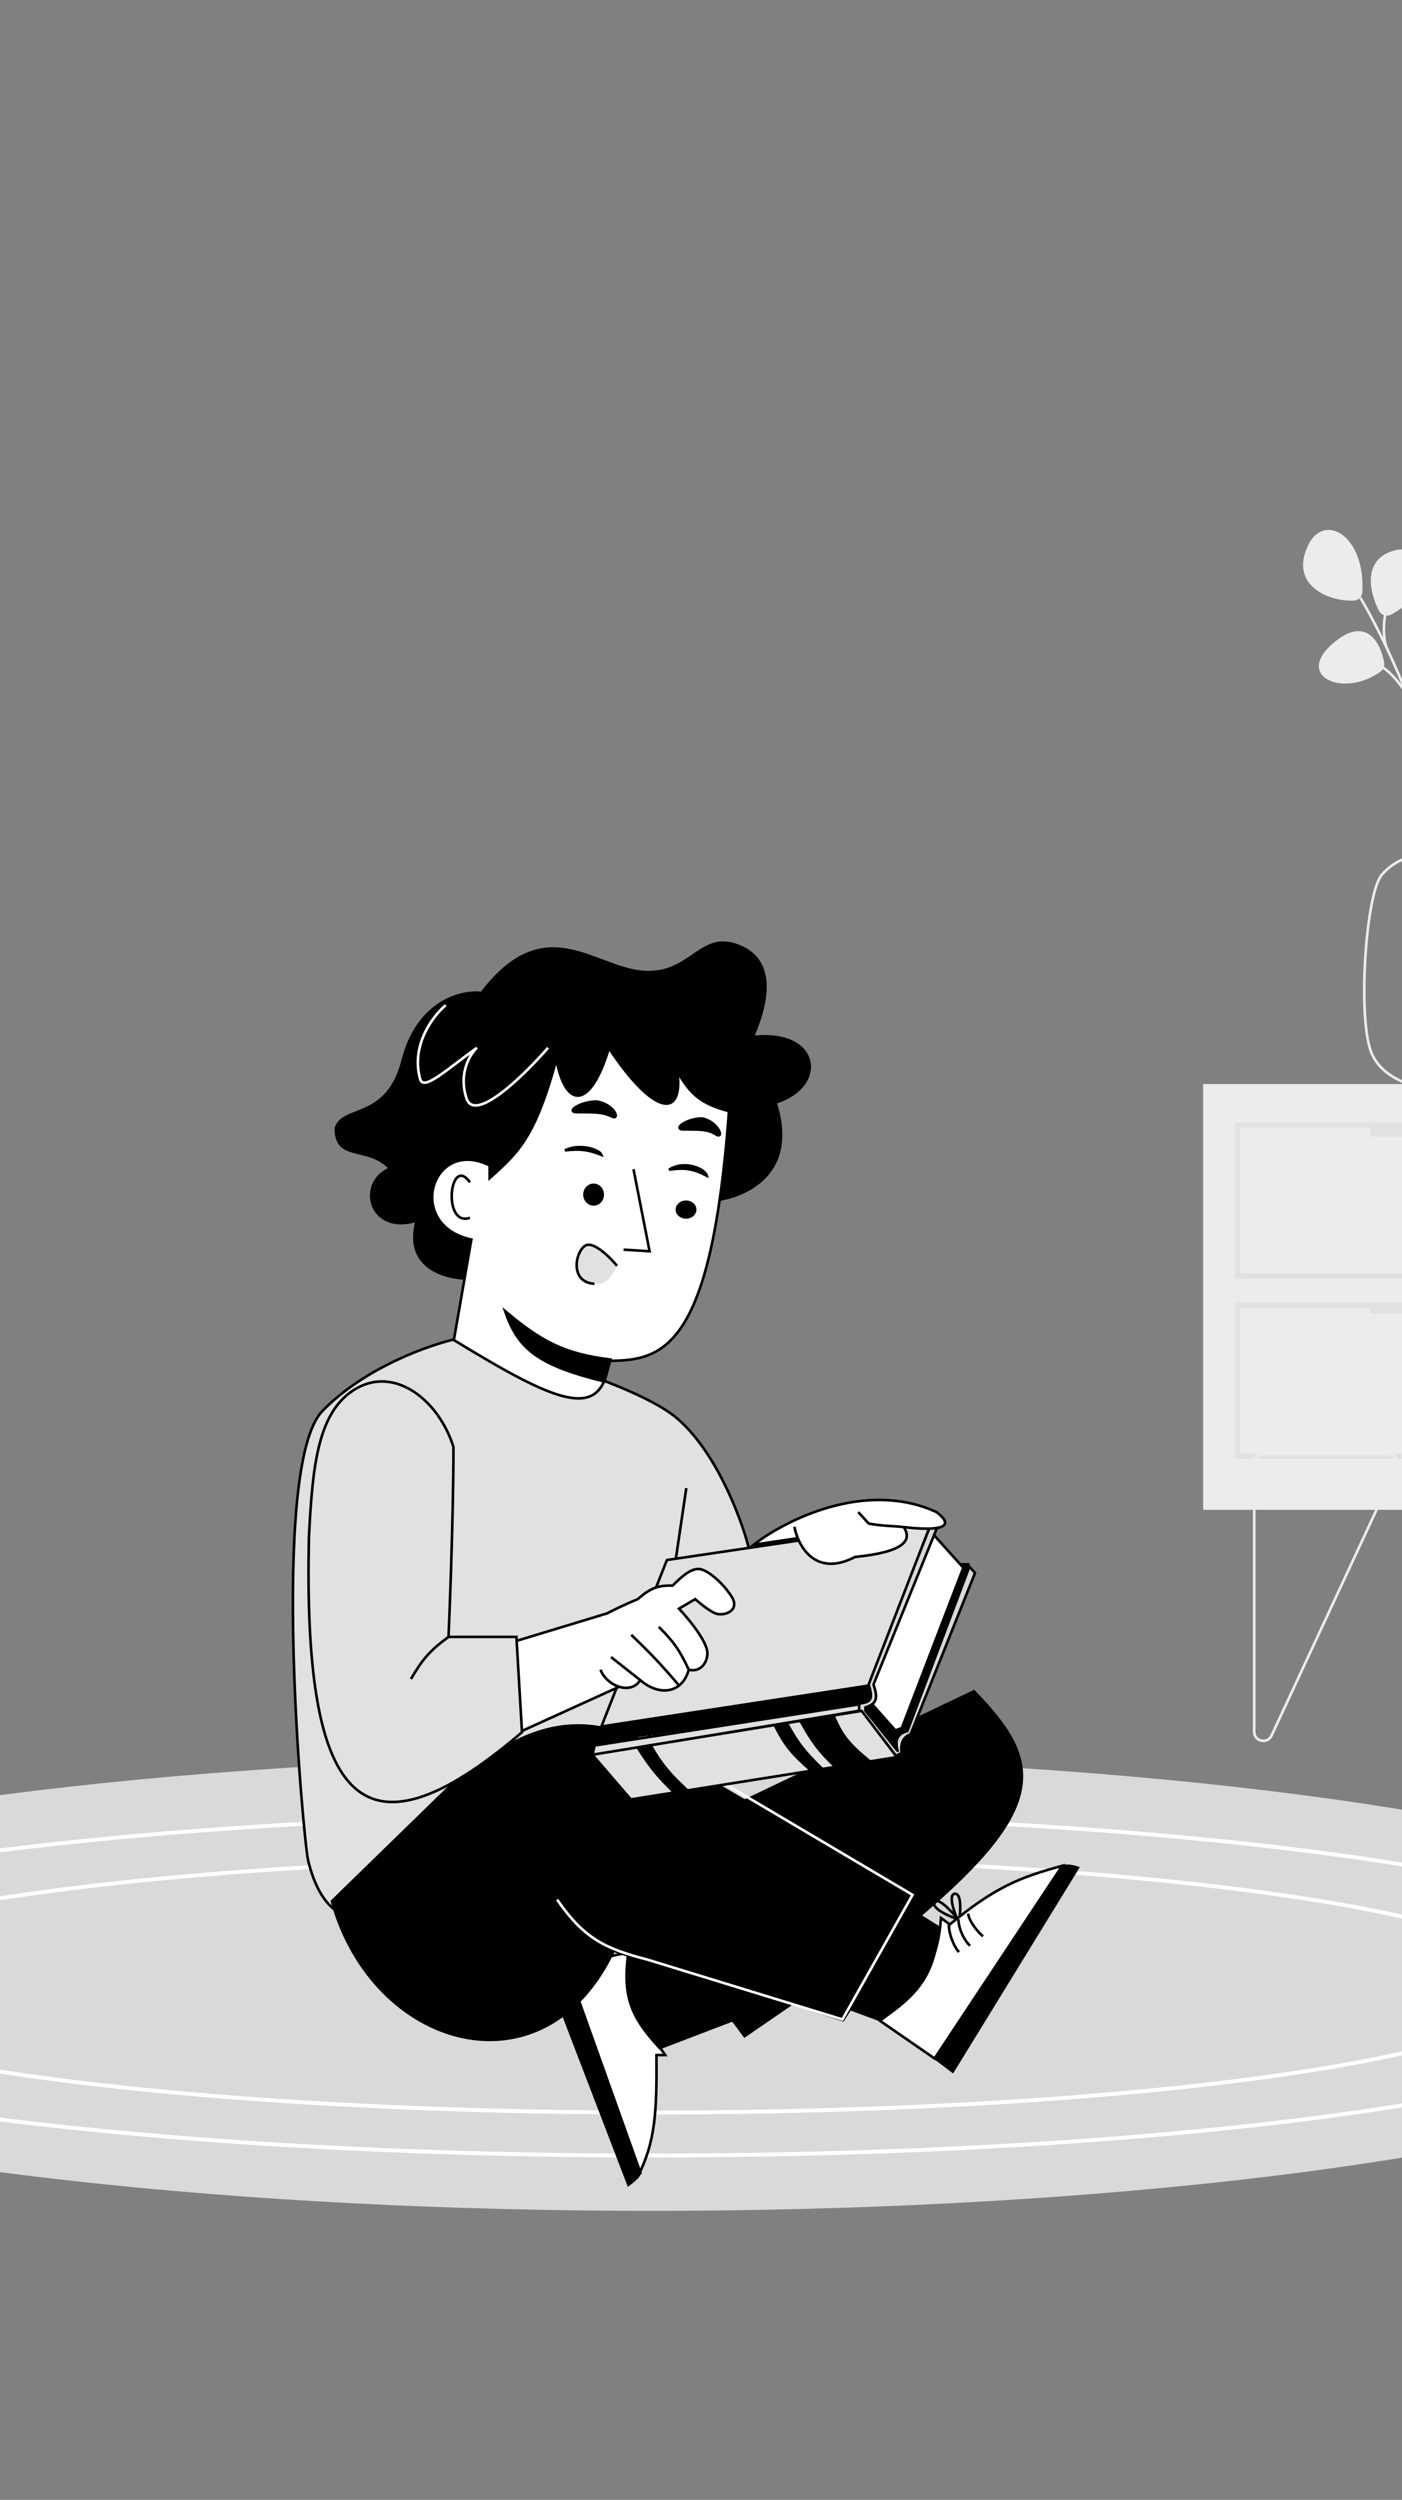 <svg width="1077" height="1920" viewBox="0 0 1077 1920" fill="none" xmlns="http://www.w3.org/2000/svg">
<rect x="0" y="0" width="1077" height="1920" fill="#808080" stroke="none"/>
<g clip-path="url(#clip0_240_715)">
<path d="M1006.1 418.596C990.685 449.461 1022.42 461.434 1040.34 460.245C1043.27 460.051 1045.39 457.579 1045.54 454.654C1047.76 412.355 1017.86 395.046 1006.1 418.596Z" fill="#ECECEC"/>
<path d="M1068.34 424.706C1048.15 432.445 1053.25 454.622 1060.04 468.438C1061.53 471.482 1065.19 472.711 1068.21 471.161C1101.38 454.119 1095.64 414.242 1068.34 424.706Z" fill="#ECECEC"/>
<path d="M1023.18 496.174C1048.5 473.097 1059.37 493.28 1062.3 509.004C1062.72 511.285 1061.81 513.606 1059.94 514.98C1033.74 534.227 996.831 520.194 1023.18 496.174Z" fill="#ECECEC"/>
<path d="M1006.1 418.596C990.685 449.461 1022.42 461.434 1040.34 460.245C1043.27 460.051 1045.39 457.579 1045.54 454.654C1047.76 412.355 1017.86 395.046 1006.1 418.596Z" stroke="#ECECEC" stroke-width="2"/>
<path d="M1068.34 424.706C1048.15 432.445 1053.25 454.622 1060.04 468.438C1061.53 471.482 1065.19 472.711 1068.21 471.161C1101.38 454.119 1095.64 414.242 1068.34 424.706Z" stroke="#ECECEC" stroke-width="2"/>
<path d="M1023.18 496.174C1048.5 473.097 1059.37 493.28 1062.3 509.004C1062.72 511.285 1061.81 513.606 1059.94 514.98C1033.74 534.227 996.831 520.194 1023.18 496.174Z" stroke="#ECECEC" stroke-width="2"/>
<path d="M1045 459C1050.27 467.832 1057.76 481.71 1065.83 498.847M1107 619C1102.87 597.801 1096.64 576.495 1089.58 556.471M1061.85 512.333C1068.7 516.625 1083.82 531.46 1089.58 556.471M1089.58 556.471C1082.1 535.277 1073.69 515.52 1065.83 498.847M1064.26 471.261C1063.09 476.778 1061.77 490.019 1065.83 498.847" stroke="#ECECEC" stroke-width="2"/>
<path d="M1084.79 608H1120H1155.21C1157.59 608 1159.53 609.931 1159.53 612.314C1159.53 614.696 1157.59 616.628 1155.21 616.628H1153.66C1150.42 616.628 1147.79 619.249 1147.79 622.482V647.996C1147.79 652.538 1151.34 656.369 1155.71 657.617C1162.22 659.472 1171.49 663.488 1178.68 672.09C1191.03 686.88 1197.45 784.371 1186.09 809.514C1174.72 834.657 1137.29 838.889 1120 837.862C1102.71 838.889 1065.28 834.657 1053.91 809.514C1042.55 784.371 1048.97 686.88 1061.32 672.09C1068.51 663.488 1077.78 659.472 1084.29 657.617C1084.8 657.471 1085.29 657.339 1085.77 657.218C1089.34 656.313 1092.21 653.203 1092.21 649.518V647.996C1092.21 652.538 1088.66 656.369 1084.29 657.617C1084.29 657.617 1084.29 657.617 1084.29 657.617C1077.78 659.472 1068.51 663.488 1061.32 672.09C1048.97 686.88 1042.55 784.371 1053.91 809.514C1065.28 834.657 1102.71 838.889 1120 837.862C1137.29 838.889 1174.72 834.657 1186.09 809.514C1197.45 784.371 1191.03 686.88 1178.68 672.09C1171.49 663.488 1162.22 659.472 1155.71 657.617C1151.34 656.369 1147.79 652.538 1147.79 647.996V622.482C1147.79 619.249 1150.42 616.628 1153.66 616.628H1155.21C1157.59 616.628 1159.53 614.696 1159.53 612.314C1159.53 609.931 1157.59 608 1155.21 608H1120H1084.79C1082.41 608 1080.47 609.931 1080.47 612.314C1080.47 614.696 1082.41 616.628 1084.79 616.628H1086.34C1089.58 616.628 1092.21 619.249 1092.21 622.482V622.495V647.996V649.518C1092.21 653.203 1089.34 656.313 1085.77 657.218C1085.29 657.339 1084.8 657.471 1084.29 657.617C1084.29 657.617 1084.29 657.617 1084.29 657.617C1088.66 656.369 1092.21 652.538 1092.21 647.996V622.495C1092.21 619.255 1089.58 616.628 1086.34 616.628H1084.79H1084.78C1082.4 616.628 1080.47 614.696 1080.47 612.314C1080.47 609.931 1082.4 608 1084.78 608H1084.79Z" fill="#ECECEC"/>
<path d="M1120 608H1084.78C1082.4 608 1080.47 609.931 1080.47 612.314V612.314C1080.47 614.696 1082.4 616.628 1084.78 616.628H1086.34C1089.58 616.628 1092.21 619.255 1092.21 622.495V649.518C1092.21 653.203 1089.34 656.313 1085.77 657.218C1079.26 658.868 1069.07 662.811 1061.32 672.09M1120 608H1084.79C1082.41 608 1080.47 609.931 1080.47 612.314C1080.47 614.696 1082.41 616.628 1084.79 616.628H1086.34C1089.58 616.628 1092.21 619.249 1092.21 622.482V647.996C1092.21 652.538 1088.66 656.369 1084.29 657.617C1077.78 659.472 1068.51 663.488 1061.32 672.09M1120 608H1155.21C1157.59 608 1159.53 609.931 1159.53 612.314C1159.53 614.696 1157.59 616.628 1155.21 616.628H1153.66C1150.42 616.628 1147.79 619.249 1147.79 622.482V647.996C1147.79 652.538 1151.34 656.369 1155.71 657.617C1162.22 659.472 1171.49 663.488 1178.68 672.09C1191.03 686.88 1197.45 784.371 1186.09 809.514C1174.72 834.657 1137.29 838.889 1120 837.862C1102.71 838.889 1065.28 834.657 1053.91 809.514C1042.55 784.371 1048.97 686.88 1061.32 672.09" stroke="#ECECEC" stroke-width="2"/>
<ellipse cx="500.5" cy="1523.5" rx="896.5" ry="174.5" fill="#D9D9D9"/>
<path d="M1317.5 1524.5C1317.5 1532.97 1312.2 1541.52 1301.44 1550.03C1290.71 1558.52 1274.79 1566.77 1254.14 1574.67C1212.86 1590.47 1153.05 1604.73 1079.03 1616.71C931.009 1640.67 726.468 1655.5 500.5 1655.5C274.532 1655.5 69.991 1640.67 -78.027 1616.71C-152.048 1604.73 -211.865 1590.47 -253.142 1574.67C-273.789 1566.77 -289.709 1558.52 -300.44 1550.03C-311.196 1541.52 -316.5 1532.97 -316.5 1524.5C-316.5 1516.03 -311.196 1507.48 -300.44 1498.97C-289.709 1490.48 -273.789 1482.23 -253.142 1474.33C-211.865 1458.53 -152.048 1444.27 -78.027 1432.29C69.991 1408.33 274.532 1393.5 500.5 1393.5C726.468 1393.5 931.009 1408.33 1079.03 1432.29C1153.05 1444.27 1212.86 1458.53 1254.14 1474.33C1274.79 1482.23 1290.71 1490.48 1301.44 1498.97C1312.2 1507.48 1317.5 1516.03 1317.5 1524.5Z" stroke="white" stroke-width="3"/>
<path d="M1185.5 1524.5C1185.5 1530.62 1181.21 1536.94 1172.19 1543.33C1163.21 1549.69 1149.88 1555.88 1132.57 1561.81C1097.96 1573.67 1047.8 1584.37 985.714 1593.37C861.573 1611.37 690.023 1622.5 500.5 1622.5C310.977 1622.5 139.427 1611.37 15.286 1593.37C-46.796 1584.37 -96.957 1573.67 -131.565 1561.81C-148.879 1555.88 -162.211 1549.69 -171.186 1543.33C-180.211 1536.94 -184.5 1530.62 -184.5 1524.5C-184.5 1518.38 -180.211 1512.06 -171.186 1505.67C-162.211 1499.31 -148.879 1493.12 -131.565 1487.19C-96.957 1475.33 -46.796 1464.63 15.286 1455.63C139.427 1437.63 310.977 1426.5 500.5 1426.5C690.023 1426.5 861.573 1437.63 985.714 1455.63C1047.8 1464.63 1097.96 1475.33 1132.57 1487.19C1149.88 1493.12 1163.21 1499.31 1172.19 1505.67C1181.21 1512.06 1185.5 1518.38 1185.5 1524.5Z" stroke="white" stroke-width="3"/>
<path d="M731.901 1591L718 1580.53L811.681 1434.54C816.205 1432.57 821.917 1432.41 828 1434.54L731.901 1591Z" fill="black" stroke="black" stroke-width="2"/>
<path d="M717.938 1581L676 1552.02C711.354 1522.01 720.529 1504.67 722.872 1473.08L729.656 1478.02C764.027 1449.73 782.806 1441.95 816 1433L717.938 1581Z" fill="white" stroke="black" stroke-width="2"/>
<path d="M431 1510.27L490.237 1498C481.588 1521.95 482.563 1537.97 511 1578.37H504.282C504.623 1622.26 503.384 1644.99 490.237 1671L431 1510.27Z" fill="white" stroke="black" stroke-width="2"/>
<path d="M482.769 1678C487.271 1674.73 489.166 1672.69 492 1668.85L442.769 1531L428 1535.27L482.769 1678Z" fill="black" stroke="black" stroke-width="2"/>
<path d="M736.692 1499.23C734.073 1496.74 729.196 1487.72 728.851 1478.31M745.177 1494.34C742.103 1491.87 736.376 1483.01 736.275 1474.02M755.171 1487.15C751.716 1484.43 744.518 1476.05 743.7 1469.73M734.603 1473.57C728.441 1471.47 716.432 1466.1 717.687 1461.42C718.182 1459.01 722.304 1457.9 734.827 1472.73C732.37 1466.85 728.655 1454.94 733.454 1454.44C738.252 1453.93 737.986 1465.96 737.254 1472.04" stroke="black" stroke-width="2"/>
<path d="M247.739 1083.61C280.588 1049.88 330.882 1032.48 351.923 1028C395.435 1036.15 490.427 1064.18 519.843 1089.11C549.26 1114.05 568.667 1163.67 575 1188.12L497.781 1342.12C429.142 1387.14 287.573 1476.33 270.413 1472.9C248.963 1468.63 240.385 1444.18 236.707 1428.9C233.03 1413.62 206.678 1125.78 247.739 1083.61Z" fill="#E1E1E1"/>
<path d="M497.781 1342.12C429.142 1387.14 287.573 1476.33 270.413 1472.9C248.963 1468.63 240.385 1444.18 236.707 1428.9C233.03 1413.62 206.678 1125.78 247.739 1083.61C280.588 1049.88 330.882 1032.48 351.923 1028C395.435 1036.15 490.427 1064.18 519.843 1089.11C549.26 1114.05 568.667 1163.67 575 1188.12L497.781 1342.12ZM497.781 1342.12L527.198 1142.89" stroke="black" stroke-width="2"/>
<path d="M471.403 1498.22C417.759 1611.62 286.459 1573.85 255 1460.21L351.924 1365.81C421.925 1311.78 463.868 1311.58 542.724 1365.81L571.985 1382.98L748.155 1299C800.28 1352.34 805.953 1387.05 706.703 1471.25L721.333 1480.44C717.557 1517.15 705.587 1531.37 676.224 1551.55L653.059 1542.96L647.573 1551.55L608.56 1538.67L571.985 1563.81L562.841 1551.55L506.759 1573C484.946 1549.36 478.554 1534.12 482.375 1501.89L471.403 1498.22Z" fill="black" stroke="black" stroke-width="2"/>
<path d="M428 1458.99C448.074 1488.09 464.166 1496.6 497.168 1504.99L647.135 1551L701 1455.31L538.179 1359" stroke="white" stroke-width="2"/>
<path d="M733.647 1201.46H744L687.974 1347L649 1307.86L710.506 1177L733.647 1201.46Z" fill="black" stroke="black" stroke-width="2" stroke-linejoin="round"/>
<path d="M740 1204.08L712.045 1173L658 1295.48L687.818 1329L692.788 1327.17L740 1204.08Z" fill="white" stroke="black" stroke-width="2"/>
<path d="M720.524 1171.64L716.19 1168L658 1313.77L688.333 1349C688.577 1347.93 692.667 1346.57 692.667 1346.57C691.429 1338.07 694.524 1333.82 699.476 1331.99L749 1208.09L744.667 1203.23L697 1329.56C689.493 1331.51 687.095 1336.24 689.571 1344.75L664.81 1313.77V1311.34C673.658 1308.47 674.561 1304.33 671 1293.73L720.524 1171.64Z" fill="#D9D9D9" stroke="black" stroke-width="2" stroke-linejoin="round"/>
<path d="M308.357 814.337C320.096 768.215 354.008 759.956 369.497 761.591C420.243 695.353 459.372 746.258 498.501 745.645C531.428 745.645 538.765 713.138 568.812 726.019C598.159 738.285 589.511 772.631 579.817 795.324C631.086 790.417 636.589 834.576 596.936 847.456C617.024 911.854 555.973 921.668 555.973 921.668L358.492 983C358.492 983 308.357 983 318.751 938.841C283.291 948.654 272.897 909.401 297.964 897.135C281.457 880.575 257.002 892.841 257 866.469C262.504 847.456 296.618 860.458 308.357 814.337Z" fill="black"/>
<path d="M520.295 822.764C530.458 840.75 538.921 847.852 560 853.393C546.564 1035.33 509.913 1045.13 467.763 1045.13C462.534 1093.17 426.57 1076.7 348.648 1029.2L362.087 952.016C310.783 940.99 331.546 872.995 376.136 895.048V904.849C398.629 884.795 411.154 872.995 427.447 813.576C434.197 850.936 453.105 853.393 467.763 805C503.393 858.579 525.184 858.293 520.295 822.764Z" fill="white" stroke="black" stroke-width="2"/>
<path d="M342.416 772C332.797 780.027 315.405 802.627 322.77 828.809C325.375 838.072 342.416 822.017 366.359 804.727C361.038 809.667 351.993 824.364 358.378 843.629C364.763 862.895 402.786 825.722 421 804.727" stroke="white" stroke-width="2"/>
<path d="M388 1007C416.488 1030.88 433.983 1039.86 469 1044.2L464.091 1061C411.955 1048.14 397.852 1035.39 388 1007Z" fill="black" stroke="black" stroke-width="2"/>
<path d="M450.042 956.47C456.271 953.457 468.61 965.674 474 972.158C468.645 982.861 465.02 986.403 456.631 985.964C436.866 984.709 442.256 960.235 450.042 956.47Z" fill="#E1E1E1"/>
<path d="M474 972.178C468.61 965.685 456.271 953.454 450.042 956.47C442.256 960.24 436.866 984.743 456.631 986" stroke="black" stroke-width="2"/>
<path d="M361 908.052C345.446 886.226 339.459 942.634 361 935.345" stroke="black" stroke-width="2"/>
<path d="M469.928 857.454C463.272 854.181 457.678 854.181 443.304 854.181C434.227 854.181 445.363 846.059 458.431 846C472.275 848.324 476.585 860.726 469.928 857.454Z" fill="black" stroke="black" stroke-width="2"/>
<path d="M434 883.522C445.223 877.883 460.584 882.886 462 887C451.945 882.973 445.827 882.175 434 883.522Z" fill="black" stroke="black" stroke-width="2"/>
<path d="M514 898.363C525.624 890.844 541.533 897.515 543 903C532.586 897.63 526.249 896.567 514 898.363Z" fill="black" stroke="black" stroke-width="2"/>
<path d="M525.108 867.416H525.108C516.581 867.416 527.017 859.07 539.294 859C552.3 861.758 556.373 875.184 550.12 871.3C543.867 867.416 538.612 867.416 525.108 867.416Z" fill="black" stroke="black" stroke-width="2"/>
<ellipse cx="456" cy="917.5" rx="8" ry="8.5" fill="black"/>
<ellipse cx="527" cy="929" rx="8" ry="7" fill="black"/>
<path d="M486.647 898L499 961L479 959.777" stroke="black" stroke-width="2"/>
<path d="M716 1168L512.309 1198.15L462 1326L666.918 1294.64L716 1168Z" fill="#E1E1E1" stroke="black" stroke-width="2" stroke-linejoin="round"/>
<path d="M466.284 1239.15L396 1260.49L399.732 1330L475.614 1295.48C481.827 1297.41 488.321 1296.23 491.785 1290.37C502.225 1299.32 513.872 1300.7 521.64 1294.55C524.98 1291.9 527.603 1287.86 529.104 1282.44C538.211 1284.57 543.41 1276.95 543.41 1269.63C543.41 1262.32 533.336 1248.2 521.64 1235.49L534.08 1228.17C534.08 1228.17 543.41 1236.71 549.63 1239.15C555.849 1241.59 568.911 1237.32 562.069 1226.34C555.227 1215.37 542.788 1205 536.568 1205C530.348 1205 523.861 1210.65 516.665 1217.8C504.518 1217.46 498.917 1220.38 489.919 1228.17C480.325 1232.18 475.214 1234.63 466.284 1239.15Z" fill="white"/>
<path d="M529.104 1282.44C538.211 1284.57 543.41 1276.95 543.41 1269.63C543.41 1262.32 533.336 1248.2 521.64 1235.49L534.08 1228.17C534.08 1228.17 543.41 1236.71 549.63 1239.15C555.849 1241.59 568.911 1237.32 562.069 1226.34C555.227 1215.37 542.788 1205 536.568 1205C530.348 1205 523.861 1210.65 516.665 1217.8C504.518 1217.46 498.917 1220.38 489.919 1228.17C480.325 1232.18 475.214 1234.63 466.284 1239.15L396 1260.49L399.732 1330L475.614 1295.48M529.104 1282.44C527.603 1287.86 524.98 1291.9 521.64 1294.55M529.104 1282.44C522.383 1267.89 517.653 1260.9 506.091 1249.51M491.785 1290.37L469.394 1272.68M491.785 1290.37C502.225 1299.32 513.872 1300.7 521.64 1294.55M491.785 1290.37C488.321 1296.23 481.827 1297.41 475.614 1295.48M461.308 1282.44C463.765 1288.76 469.556 1293.6 475.614 1295.48M521.64 1294.55C507.992 1278.45 499.903 1269.95 484.943 1255.61" stroke="black" stroke-width="2"/>
<path d="M344.553 1257.18H396.705L401 1330.4C274.121 1439.04 233.007 1379.24 237.3 1180.91C240.088 1125.39 244.062 1083.06 274.12 1066.19C304.179 1049.33 337.296 1075.95 348.34 1111.35C348.34 1169.93 344.553 1257.18 344.553 1257.18Z" fill="#E1E1E1"/>
<path d="M344.553 1257.18C330.272 1267.6 324.149 1274.82 315.717 1289.52M344.553 1257.18H396.705L401 1330.4C274.121 1439.04 233.007 1379.24 237.3 1180.91C240.088 1125.39 244.062 1083.06 274.12 1066.19C304.179 1049.33 337.296 1075.95 348.34 1111.35C348.34 1169.93 344.553 1257.18 344.553 1257.18Z" stroke="black" stroke-width="2"/>
<path d="M457 1338L461.311 1326.65L667.642 1295C670.499 1304.44 669.033 1307.25 661.483 1308.14L457 1338Z" fill="black" stroke="black" stroke-width="2"/>
<path d="M455 1348L456.83 1340.57L660 1309V1313.95L455 1348Z" fill="#E1E1E1" stroke="black" stroke-width="2" stroke-linejoin="round"/>
<path d="M484.558 1382L455 1347.69L661.905 1314L689 1349.53L484.558 1382Z" fill="#E1E1E1" stroke="black" stroke-width="2" stroke-linejoin="round"/>
<path d="M518.234 1377C504.3 1363.41 498.741 1356.27 490 1342.33L499.821 1340.51C508.533 1355.8 514.927 1362.76 528.055 1375.18L518.234 1377Z" fill="black"/>
<path d="M623.193 1359.97C607.825 1346.64 602.908 1340.06 595.572 1325.91L604.779 1324.08C613.117 1338.82 617.19 1344.55 631.786 1358.75L623.193 1359.97Z" fill="black"/>
<path d="M642.221 1357.54C628.443 1344.46 623.224 1336.59 615.214 1322.26L640.379 1318C646.697 1332.57 651.674 1339.27 668 1352.67L642.221 1357.54Z" fill="black"/>
<path d="M518.234 1377C504.3 1363.41 498.741 1356.27 490 1342.33L499.821 1340.51C508.533 1355.8 514.927 1362.76 528.055 1375.18L518.234 1377Z" stroke="black" stroke-width="2"/>
<path d="M623.193 1359.97C607.825 1346.64 602.908 1340.06 595.572 1325.91L604.779 1324.08C613.117 1338.82 617.19 1344.55 631.786 1358.75L623.193 1359.97Z" stroke="black" stroke-width="2"/>
<path d="M642.221 1357.54C628.443 1344.46 623.224 1336.59 615.214 1322.26L640.379 1318C646.697 1332.57 651.674 1339.27 668 1352.67L642.221 1357.54Z" stroke="black" stroke-width="2"/>
<path d="M719.402 1161.33C664.958 1136.26 603.116 1167.59 579 1186.39L612.869 1181.38C618.381 1194.82 631.7 1208.86 656.865 1195.79C694.264 1192.03 701.008 1183.26 694.264 1172.85C720.119 1175.91 735.542 1173.58 719.402 1161.33Z" fill="white"/>
<path d="M610.268 1172.61C610.762 1175.28 611.612 1178.32 612.869 1181.38M694.264 1172.85C720.119 1175.91 735.542 1173.58 719.402 1161.33C664.958 1136.26 603.116 1167.59 579 1186.39L612.869 1181.38M694.264 1172.85C685.744 1171.84 677.317 1172.12 667.288 1170.1L659.317 1161.33M694.264 1172.85C701.008 1183.26 694.264 1192.03 656.865 1195.79C631.7 1208.86 618.381 1194.82 612.869 1181.38" stroke="black" stroke-width="2"/>
<rect x="924.254" y="832.589" width="420.081" height="327.002" fill="#ECECEC"/>
<rect x="950.75" y="863.982" width="367.092" height="116.023" stroke="#E1E1E1" stroke-width="4"/>
<rect x="950.75" y="1002.38" width="367.092" height="116.023" stroke="#E1E1E1" stroke-width="4"/>
<rect x="1052.85" y="864.431" width="164.113" height="8.573" fill="#E1E1E1"/>
<rect x="1052.85" y="1000.38" width="164.113" height="8.573" fill="#E1E1E1"/>
<path d="M963.447 1330.02V1123.73C963.447 1119.86 966.581 1116.73 970.447 1116.73H1066.37C1071.49 1116.73 1074.88 1122.04 1072.72 1126.68L976.795 1332.97C973.634 1339.76 963.447 1337.51 963.447 1330.02Z" stroke="#ECECEC" stroke-width="2"/>
</g>
<defs>
<clipPath id="clip0_240_715">
<rect width="1077" height="1920" fill="white"/>
</clipPath>
</defs>
</svg>
